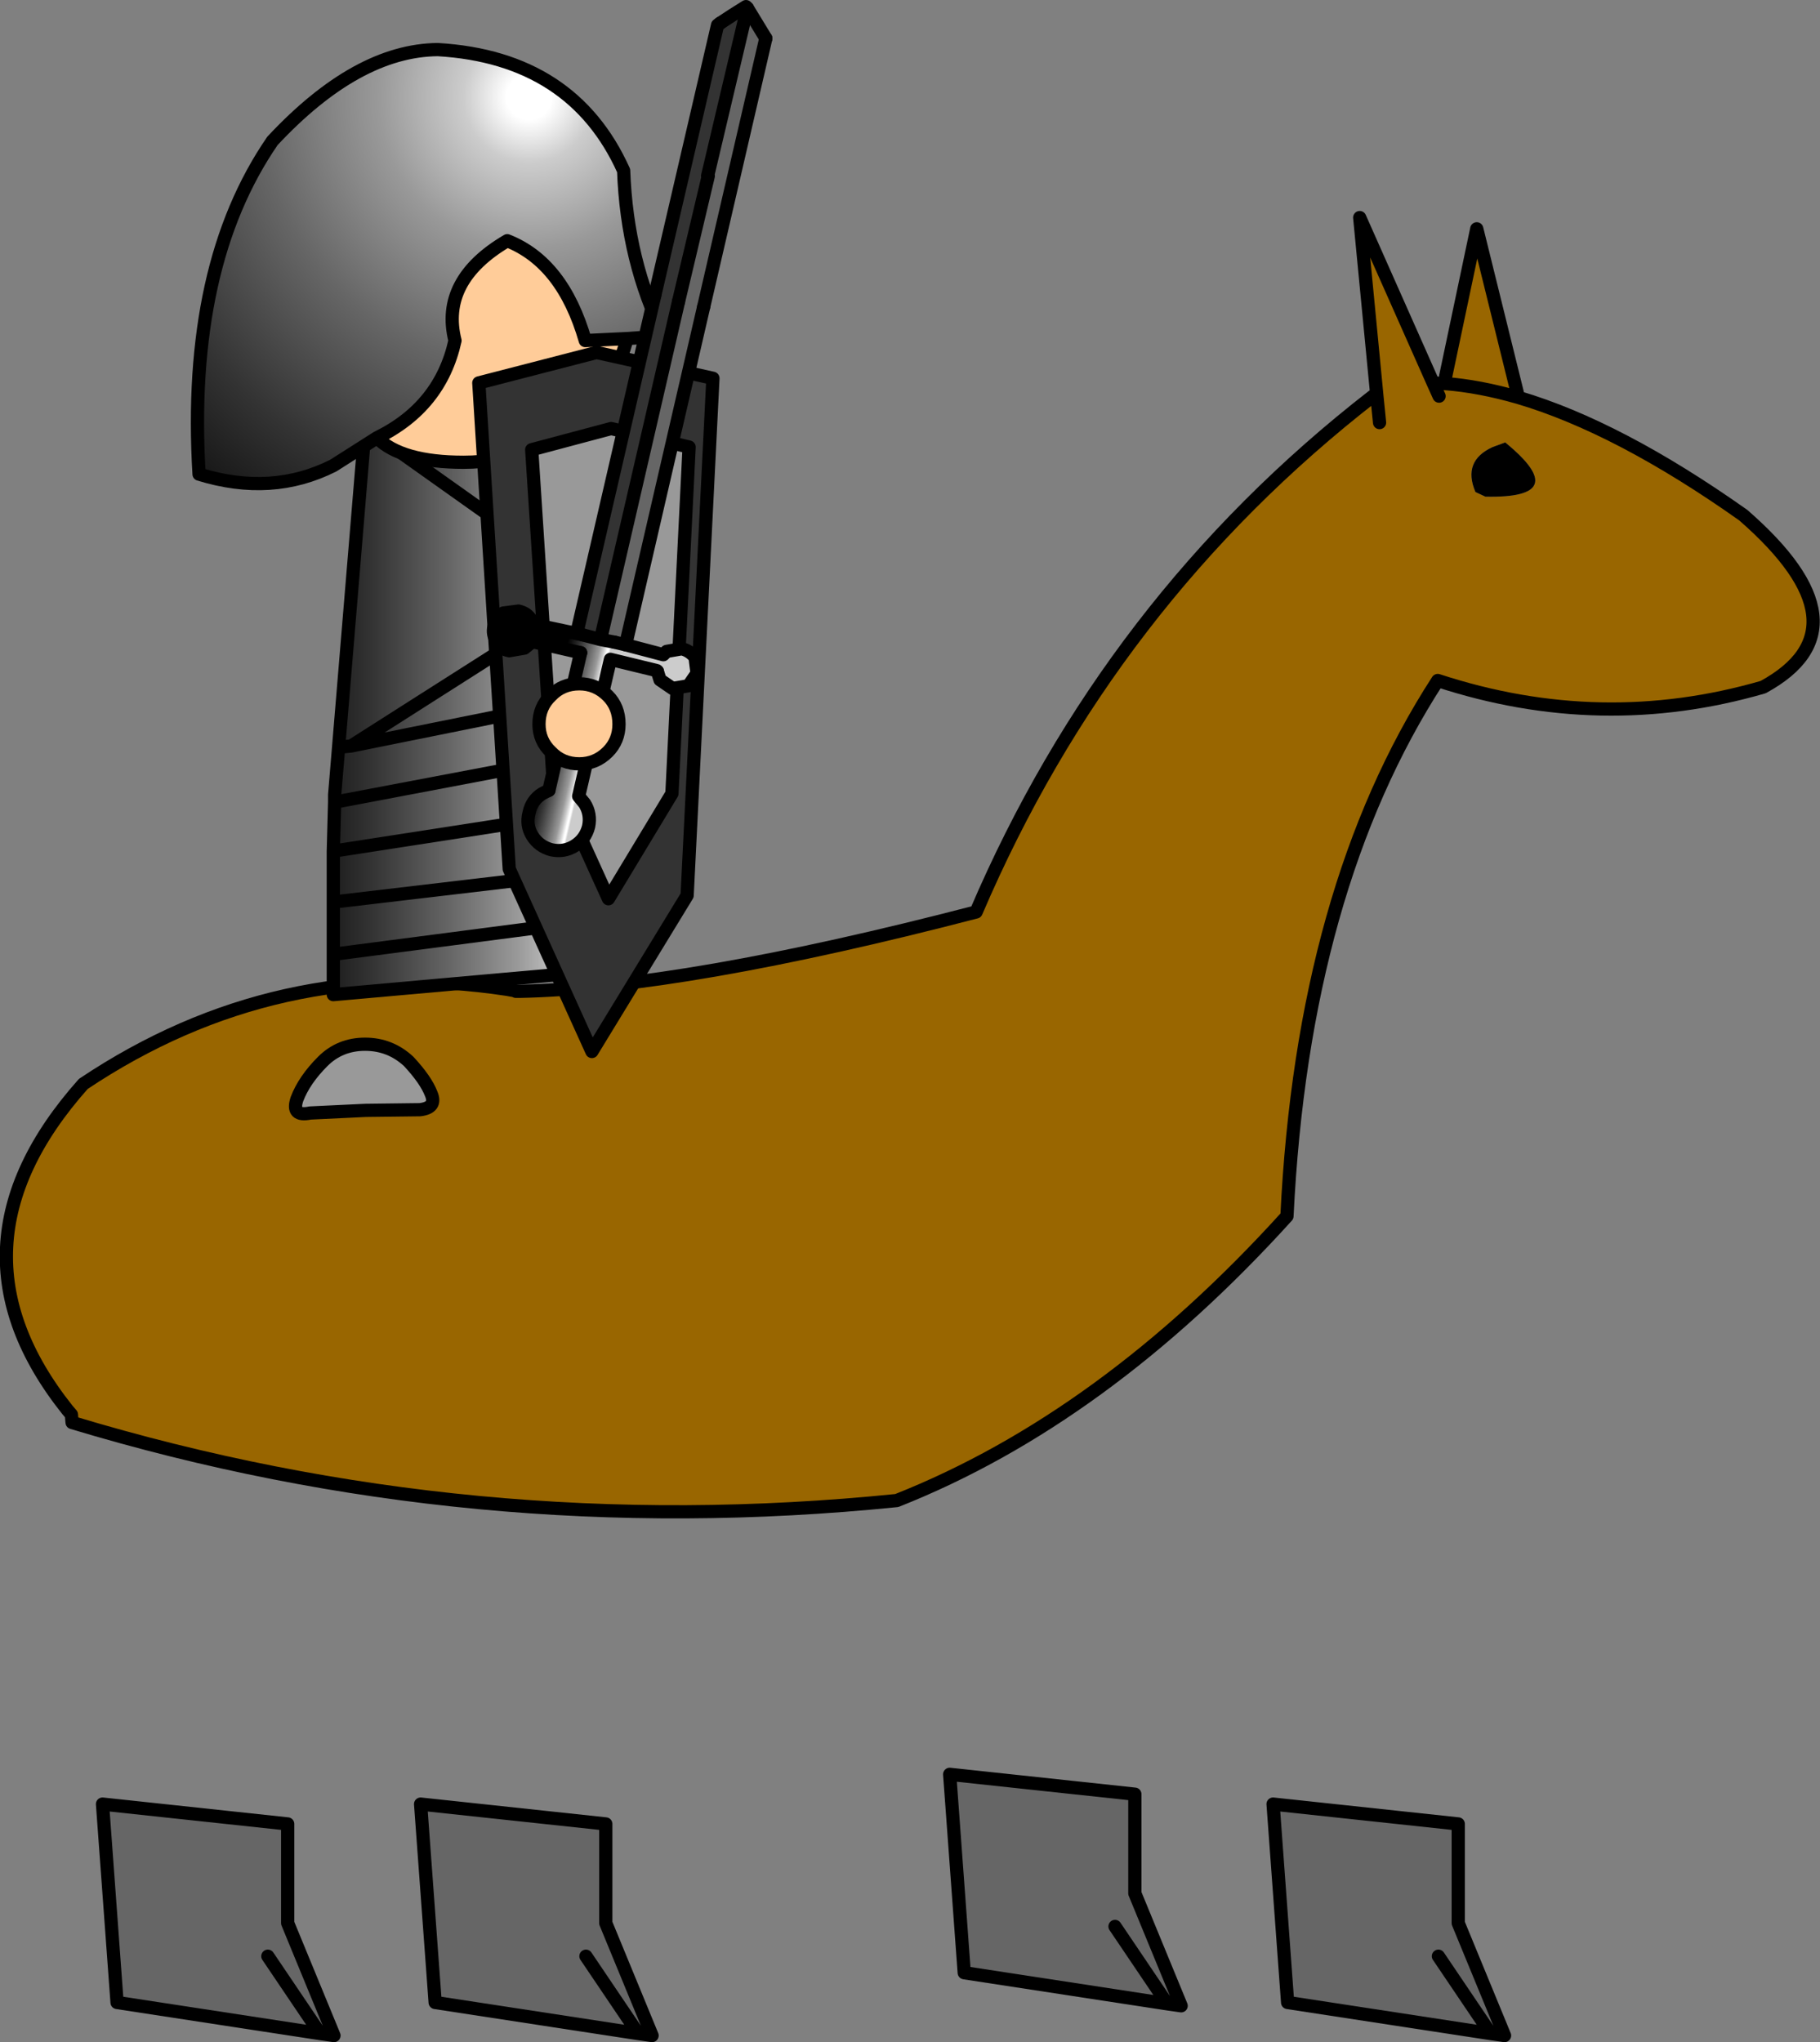<?xml version="1.0" encoding="UTF-8" standalone="no"?>
<svg xmlns:xlink="http://www.w3.org/1999/xlink" height="154.4px" width="137.6px" xmlns="http://www.w3.org/2000/svg">
  <rect width="100%" height="100%" fill="#808080" stroke="none"/>
  <g transform="matrix(1.0, 0.0, 0.0, 1.0, 0.5, 0.5)">
    <path d="M111.8 37.05 Q118.5 37.2 113.3 32.95 L112.35 33.3 Q110.05 34.35 111.05 36.7 L111.8 37.05 M108.75 28.5 L108.8 27.95 111.15 16.8 114.3 29.55 Q121.9 31.8 131.3 38.45 141.05 46.95 132.8 51.45 120.55 55.0 108.2 50.95 98.0 66.7 96.8 91.45 82.95 106.75 67.3 112.95 35.25 116.2 4.95 107.05 L4.9 106.45 4.6 106.1 Q-5.2 93.8 5.8 81.45 20.45 71.65 37.85 74.3 L38.8 74.45 Q51.2 74.2 73.3 68.45 83.35 44.95 103.3 29.45 L103.6 29.45 102.3 15.95 107.85 28.45 108.75 28.5 Q111.35 28.7 114.3 29.55 111.35 28.7 108.75 28.5 M37.85 74.3 L38.4 74.4 38.5 74.45 38.6 74.45 38.7 74.45 38.75 74.45 38.8 74.45 38.75 74.45 38.7 74.45 38.6 74.45 38.5 74.45 38.4 74.4 37.85 74.3 M103.6 29.45 L103.8 31.45 103.6 29.45 M108.3 29.45 L107.85 28.45 108.3 29.45" fill="#996600" fill-rule="evenodd" stroke="none"/>
    <path d="M111.8 37.05 L111.05 36.7 Q110.05 34.35 112.35 33.3 L113.3 32.95 Q118.5 37.2 111.8 37.05" fill="#000000" fill-rule="evenodd" stroke="none"/>
    <path d="M108.8 27.95 L111.15 16.8 114.3 29.55 Q121.9 31.8 131.3 38.45 141.05 46.95 132.8 51.45 120.55 55.0 108.2 50.95 98.0 66.7 96.8 91.45 82.95 106.75 67.3 112.95 35.25 116.2 4.95 107.05 L4.9 106.45 4.6 106.1 Q-5.2 93.8 5.8 81.45 20.45 71.65 37.85 74.3 L38.4 74.4 38.5 74.45 38.6 74.45 38.7 74.45 38.75 74.45 38.8 74.45 Q51.2 74.2 73.3 68.45 83.35 44.95 103.3 29.45 M103.6 29.45 L102.3 15.95 107.85 28.45 108.75 28.5 Q111.35 28.7 114.3 29.55 M107.85 28.45 L108.3 29.45 M103.8 31.45 L103.6 29.45" fill="none" stroke="#000000" stroke-linecap="round" stroke-linejoin="round" stroke-width="1.0"/>
    <path d="M47.75 153.25 L32.4 150.9 31.3 135.9 45.3 137.4 45.3 144.9 48.8 153.4 47.75 153.25 43.8 147.4 47.75 153.25" fill="#666666" fill-rule="evenodd" stroke="none"/>
    <path d="M47.75 153.25 L48.8 153.4 45.3 144.9 45.3 137.4 31.3 135.9 32.4 150.9 47.75 153.25 43.8 147.4" fill="none" stroke="#000000" stroke-linecap="round" stroke-linejoin="round" stroke-width="1.0"/>
    <path d="M23.7 153.25 L8.35 150.9 7.25 135.9 21.25 137.4 21.25 144.9 24.75 153.4 23.7 153.25 19.75 147.4 23.7 153.25" fill="#666666" fill-rule="evenodd" stroke="none"/>
    <path d="M23.7 153.25 L24.75 153.4 21.25 144.9 21.25 137.4 7.25 135.9 8.35 150.9 23.7 153.25 19.75 147.4" fill="none" stroke="#000000" stroke-linecap="round" stroke-linejoin="round" stroke-width="1.0"/>
    <path d="M87.75 151.0 L72.4 148.65 71.3 133.65 85.3 135.15 85.3 142.65 88.8 151.15 87.75 151.0 83.8 145.15 87.75 151.0" fill="#666666" fill-rule="evenodd" stroke="none"/>
    <path d="M87.75 151.0 L88.8 151.15 85.3 142.65 85.3 135.15 71.3 133.65 72.4 148.65 87.75 151.0 83.8 145.15" fill="none" stroke="#000000" stroke-linecap="round" stroke-linejoin="round" stroke-width="1.0"/>
    <path d="M112.2 153.25 L96.85 150.9 95.75 135.9 109.75 137.4 109.75 144.9 113.25 153.4 112.2 153.25 108.25 147.4 112.2 153.25" fill="#666666" fill-rule="evenodd" stroke="none"/>
    <path d="M112.2 153.25 L113.25 153.4 109.75 144.9 109.75 137.4 95.75 135.9 96.85 150.9 112.2 153.25 108.25 147.4" fill="none" stroke="#000000" stroke-linecap="round" stroke-linejoin="round" stroke-width="1.0"/>
    <path d="M22.95 83.65 L27.15 83.45 31.25 83.4 Q32.55 83.25 32.1 82.2 31.7 81.15 30.4 79.75 29.0 78.45 27.1 78.45 25.2 78.45 23.9 79.75 22.5 81.15 21.95 82.6 21.5 83.95 22.95 83.65" fill="#999999" fill-rule="evenodd" stroke="none"/>
    <path d="M22.95 83.65 L27.15 83.45 31.25 83.4 Q32.55 83.25 32.1 82.2 31.7 81.15 30.4 79.75 29.0 78.45 27.1 78.45 25.2 78.45 23.9 79.75 22.5 81.15 21.95 82.6 21.5 83.95 22.95 83.65 Z" fill="none" stroke="#000000" stroke-linecap="round" stroke-linejoin="round" stroke-width="1.0"/>
    <path d="M25.1 56.0 L26.05 55.9 44.5 44.15 26.05 55.9 25.1 56.0 24.8 59.6 24.8 60.15 24.7 63.85 24.7 67.7 24.7 71.65 24.7 74.7 42.6 73.1 42.75 69.3 42.95 65.55 43.1 61.0 43.25 56.65 43.4 52.4 44.6 44.15 44.5 44.15 27.25 31.9 27.1 31.75 27.1 31.9 25.1 56.0 M27.25 31.9 L27.1 31.9 27.25 31.9 M42.95 65.55 L24.7 67.7 42.95 65.55 M43.1 61.0 L24.7 63.85 43.1 61.0 M24.7 71.65 L42.75 69.3 24.7 71.65 M43.25 56.65 L24.8 60.15 43.25 56.65 M26.05 55.9 L43.4 52.4 26.05 55.9" fill="url(#gradient0)" fill-rule="evenodd" stroke="none"/>
    <path d="M27.25 31.9 L44.5 44.15 44.6 44.05 43.0 31.15 43.0 31.1 27.25 31.9" fill="url(#gradient1)" fill-rule="evenodd" stroke="none"/>
    <path d="M44.5 44.15 L26.05 55.9 25.1 56.0 27.1 31.9 27.25 31.9 44.5 44.15 44.6 44.05 44.6 44.15 44.5 44.15 M27.1 31.9 L27.1 31.75 27.25 31.9 43.0 31.1 43.0 31.15 44.6 44.05 M25.1 56.0 L24.8 59.6 24.8 60.15 24.7 63.85 24.7 67.7 24.7 71.65 24.7 74.7 42.6 73.1 42.75 69.3 42.95 65.55 43.1 61.0 43.25 56.65 43.4 52.4 44.6 44.15 M43.4 52.4 L26.05 55.9 M24.8 60.15 L43.25 56.65 M42.75 69.3 L24.7 71.65 M24.7 63.85 L43.1 61.0 M24.7 67.7 L42.95 65.55" fill="none" stroke="#000000" stroke-linecap="round" stroke-linejoin="round" stroke-width="1.0"/>
    <path d="M46.9 25.1 L49.7 24.9 Q46.9 19.25 46.65 12.4 42.8 3.85 32.6 3.25 26.5 3.3 20.1 10.15 13.6 19.6 14.55 35.35 20.05 37.05 24.7 34.7 L28.0 32.6 Q32.8 30.25 33.9 25.25 32.75 20.7 37.85 17.7 42.05 19.35 43.75 25.25 L46.9 25.1" fill="url(#gradient2)" fill-rule="evenodd" stroke="none"/>
    <path d="M46.9 25.1 L43.75 25.25 Q42.05 19.35 37.85 17.7 32.75 20.7 33.9 25.25 32.8 30.25 28.0 32.6 29.85 34.45 34.55 34.45 39.9 34.45 43.65 30.7 46.15 28.2 46.9 25.1" fill="#ffcc99" fill-rule="evenodd" stroke="none"/>
    <path d="M28.0 32.6 L24.7 34.7 Q20.05 37.05 14.55 35.35 13.6 19.6 20.1 10.15 26.5 3.3 32.6 3.25 42.8 3.85 46.65 12.4 46.9 19.25 49.7 24.9 L46.9 25.1 43.75 25.25 Q42.05 19.35 37.85 17.7 32.75 20.7 33.9 25.25 32.8 30.25 28.0 32.6 29.85 34.45 34.55 34.45 39.9 34.45 43.65 30.7 46.15 28.2 46.9 25.1" fill="none" stroke="#000000" stroke-linecap="round" stroke-linejoin="round" stroke-width="1.0"/>
    <path d="M40.45 51.55 Q40.45 52.8 41.35 53.65 42.2 54.55 43.5 54.55 44.75 54.55 45.65 53.65 46.5 52.8 46.5 51.55 46.5 50.25 45.65 49.4 44.75 48.5 43.5 48.5 42.2 48.5 41.35 49.4 40.45 50.25 40.45 51.55" fill="#ffcc99" fill-rule="evenodd" stroke="none"/>
    <path d="M40.45 51.55 Q40.45 52.8 41.35 53.65 42.2 54.55 43.5 54.55 44.75 54.55 45.65 53.65 46.5 52.8 46.5 51.55 46.5 50.25 45.65 49.4 44.75 48.5 43.5 48.5 42.2 48.5 41.35 49.4 40.45 50.25 40.45 51.55 Z" fill="none" stroke="#000000" stroke-linecap="round" stroke-linejoin="round" stroke-width="1.0"/>
    <path d="M41.3 58.2 L39.7 33.5 45.7 31.9 51.6 33.3 50.3 59.5 45.5 67.45 41.3 58.2 M53.4 28.1 L44.6 26.15 35.7 28.45 38.0 65.2 44.25 79.0 51.45 67.2 53.4 28.1" fill="#333333" fill-rule="evenodd" stroke="none"/>
    <path d="M41.3 58.2 L45.5 67.45 50.3 59.5 51.6 33.3 45.7 31.9 39.7 33.5 41.3 58.2" fill="#999999" fill-rule="evenodd" stroke="none"/>
    <path d="M41.3 58.2 L45.5 67.45 50.3 59.5 51.6 33.3 45.7 31.9 39.7 33.5 41.3 58.2 M53.4 28.1 L44.6 26.15 35.7 28.45 38.0 65.2 44.25 79.0 51.45 67.2 53.4 28.1" fill="none" stroke="#000000" stroke-linecap="round" stroke-linejoin="round" stroke-width="1.0"/>
    <path d="M46.8 48.25 L52.7 22.7 57.4 2.4 56.0 0.1 53.0 12.8 53.05 12.8 50.8 22.3 44.9 47.85 45.95 48.05 46.8 48.25" fill="#666666" fill-rule="evenodd" stroke="none"/>
    <path d="M56.0 0.1 L55.9 0.0 Q54.85 0.65 53.95 1.25 L53.75 1.4 49.0 21.85 43.1 47.4 43.55 47.5 44.9 47.85 50.8 22.3 53.05 12.8 53.0 12.8 56.0 0.1" fill="#333333" fill-rule="evenodd" stroke="none"/>
    <path d="M43.1 47.4 L39.8 46.7 39.65 46.35 Q39.35 45.85 38.7 45.7 L37.55 45.85 Q37.0 46.25 36.85 46.85 36.7 47.45 37.05 48.0 37.4 48.6 38.0 48.7 L39.15 48.5 39.7 48.05 39.7 48.0 43.4 48.85 41.0 59.25 40.5 59.5 Q39.7 60.0 39.5 60.95 39.25 61.9 39.75 62.7 40.25 63.5 41.2 63.75 42.15 63.95 42.95 63.45 43.75 62.95 44.0 62.0 44.2 61.05 43.7 60.25 L43.25 59.7 45.65 49.35 49.15 50.2 49.2 50.25 49.4 50.9 50.35 51.55 51.55 51.35 52.2 50.4 52.05 49.2 Q51.65 48.7 51.05 48.55 L49.9 48.75 49.65 49.0 46.8 48.25 45.95 48.05 44.9 47.85 43.55 47.5 43.1 47.4" fill="url(#gradient3)" fill-rule="evenodd" stroke="none"/>
    <path d="M55.9 0.0 Q54.85 0.65 53.95 1.25 M49.0 21.85 L43.1 47.4 M39.7 48.05 L39.7 48.0 43.4 48.85 M41.0 59.25 L40.5 59.5 Q39.7 60.0 39.5 60.95 39.25 61.9 39.75 62.7 40.25 63.5 41.2 63.75 42.15 63.95 42.95 63.45 43.75 62.95 44.0 62.0 44.2 61.05 43.7 60.25 L43.25 59.7 45.65 49.35 49.15 50.2 49.2 50.25 M46.8 48.25 L52.7 22.7 M57.4 2.4 L56.0 0.1 M50.8 22.3 L44.9 47.85 43.55 47.5 M45.95 48.05 L44.9 47.85" fill="none" stroke="#000000" stroke-linecap="round" stroke-linejoin="round" stroke-width="1.0"/>
    <path d="M53.95 1.25 L53.75 1.4 49.0 21.85 M43.1 47.4 L39.8 46.7 39.65 46.35 Q39.35 45.85 38.7 45.7 L37.55 45.85 Q37.0 46.25 36.85 46.85 36.7 47.45 37.05 48.0 37.4 48.6 38.0 48.7 L39.15 48.5 39.7 48.05 M43.4 48.85 L41.0 59.25 M49.2 50.25 L49.4 50.9 50.35 51.55 51.55 51.35 52.2 50.4 52.05 49.2 Q51.65 48.7 51.05 48.55 L49.9 48.75 49.65 49.0 46.8 48.25 45.95 48.05 M52.7 22.7 L57.4 2.4 M56.0 0.1 L53.0 12.8 M53.05 12.8 L50.8 22.3 M43.55 47.5 L43.1 47.4" fill="none" stroke="#000000" stroke-linecap="round" stroke-linejoin="round" stroke-width="1.0"/>
    <path d="M40.25 54.25 Q40.25 55.5 41.15 56.35 42.0 57.25 43.3 57.25 44.55 57.25 45.45 56.35 46.3 55.5 46.3 54.25 46.3 52.95 45.45 52.1 44.55 51.2 43.3 51.2 42.0 51.2 41.15 52.1 40.25 52.95 40.25 54.25" fill="#ffcc99" fill-rule="evenodd" stroke="none"/>
    <path d="M40.25 54.25 Q40.25 55.5 41.15 56.35 42.0 57.25 43.3 57.25 44.55 57.25 45.45 56.35 46.3 55.5 46.3 54.25 46.3 52.95 45.45 52.1 44.55 51.2 43.3 51.2 42.0 51.2 41.15 52.1 40.25 52.95 40.25 54.25 Z" fill="none" stroke="#000000" stroke-linecap="round" stroke-linejoin="round" stroke-width="1.0"/>
  </g>
  <defs>
    <linearGradient gradientTransform="matrix(-0.015, 0.0, 0.0, 1.591, 32.8, 26.1)" gradientUnits="userSpaceOnUse" id="gradient0" spreadMethod="pad" x1="-819.2" x2="819.2">
      <stop offset="0.0" stop-color="#ffffff"/>
      <stop offset="0.039" stop-color="#ffffff"/>
      <stop offset="0.114" stop-color="#cccccc"/>
      <stop offset="0.263" stop-color="#999999"/>
      <stop offset="0.471" stop-color="#666666"/>
      <stop offset="0.714" stop-color="#333333"/>
      <stop offset="1.0" stop-color="#000000"/>
    </linearGradient>
    <linearGradient gradientTransform="matrix(-0.013, 0.0, 0.0, 1.591, 33.95, 27.35)" gradientUnits="userSpaceOnUse" id="gradient1" spreadMethod="pad" x1="-819.2" x2="819.2">
      <stop offset="0.0" stop-color="#ffffff"/>
      <stop offset="0.039" stop-color="#ffffff"/>
      <stop offset="0.114" stop-color="#cccccc"/>
      <stop offset="0.263" stop-color="#999999"/>
      <stop offset="0.471" stop-color="#666666"/>
      <stop offset="0.714" stop-color="#333333"/>
      <stop offset="1.0" stop-color="#000000"/>
    </linearGradient>
    <radialGradient cx="0" cy="0" gradientTransform="matrix(-0.053, 0.0, 0.0, 0.053, 39.5, 6.85)" gradientUnits="userSpaceOnUse" id="gradient2" r="819.2" spreadMethod="pad">
      <stop offset="0.0" stop-color="#ffffff"/>
      <stop offset="0.039" stop-color="#ffffff"/>
      <stop offset="0.114" stop-color="#cccccc"/>
      <stop offset="0.263" stop-color="#999999"/>
      <stop offset="0.471" stop-color="#666666"/>
      <stop offset="0.714" stop-color="#333333"/>
      <stop offset="1.0" stop-color="#000000"/>
    </radialGradient>
    <linearGradient gradientTransform="matrix(-0.002, -4.0E-4, -0.2, 0.865, 42.5, 55.1)" gradientUnits="userSpaceOnUse" id="gradient3" spreadMethod="pad" x1="-819.2" x2="819.2">
      <stop offset="0.012" stop-color="#cccccc"/>
      <stop offset="0.055" stop-color="#ffffff"/>
      <stop offset="0.082" stop-color="#ffffff"/>
      <stop offset="0.161" stop-color="#cccccc"/>
      <stop offset="0.263" stop-color="#999999"/>
      <stop offset="0.471" stop-color="#666666"/>
      <stop offset="0.714" stop-color="#333333"/>
      <stop offset="1.0" stop-color="#000000"/>
    </linearGradient>
  </defs>
</svg>
